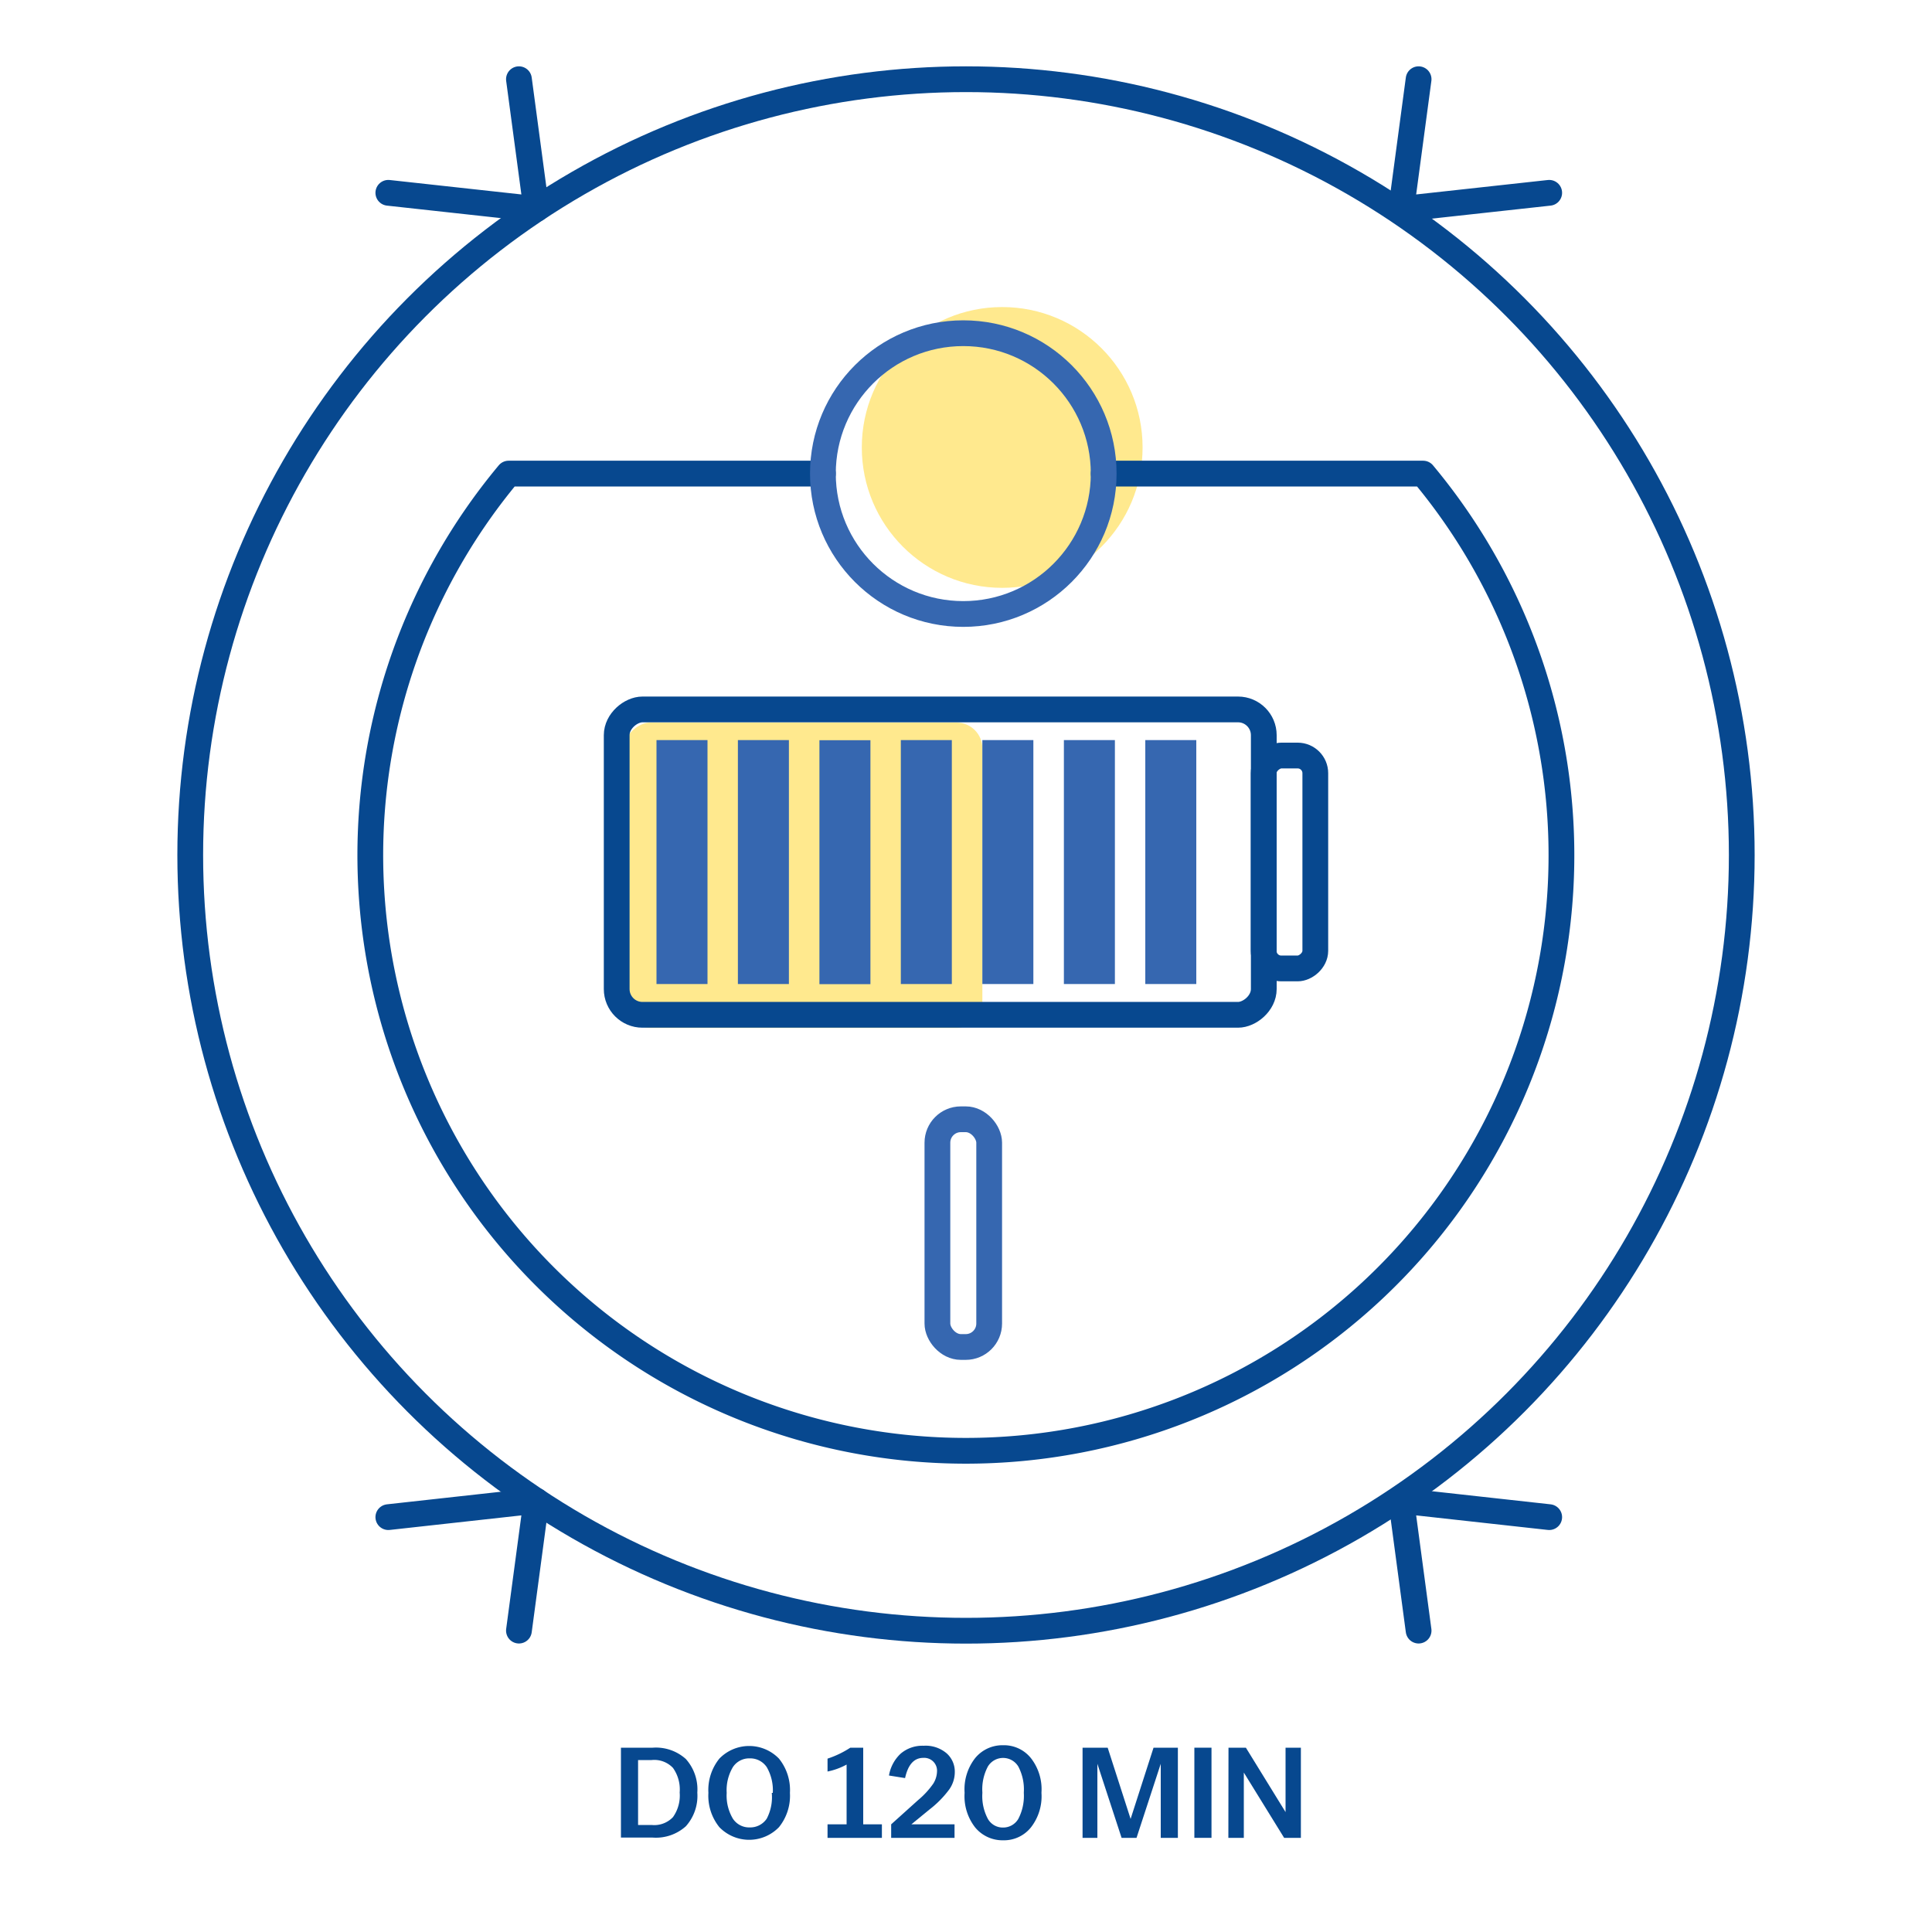 <svg id="Warstwa_1" data-name="Warstwa 1" xmlns="http://www.w3.org/2000/svg" viewBox="0 0 150 150"><defs><style>.cls-1{fill:#07488f;}.cls-2{fill:#ffdb43;opacity:0.6;}.cls-3,.cls-4{fill:none;stroke-linecap:round;stroke-linejoin:round;stroke-width:2px;}.cls-3{stroke:#07488f;}.cls-4{stroke:#3667b0;}.cls-5{fill:#3667b0;}</style></defs><title>_</title><path class="cls-1" d="M48.21,135.69h2.47a3.47,3.47,0,0,1,2.57.88,3.54,3.54,0,0,1,.89,2.61v0a3.54,3.54,0,0,1-.89,2.61,3.47,3.47,0,0,1-2.57.88H48.21Zm1.33,6h1.05a2,2,0,0,0,1.66-.61,2.89,2.89,0,0,0,.52-1.91v0a2.89,2.89,0,0,0-.52-1.91,2,2,0,0,0-1.66-.61H49.54Z"/><path class="cls-1" d="M55,139.2v0a3.88,3.88,0,0,1,.85-2.66,3.22,3.22,0,0,1,4.63,0,3.88,3.88,0,0,1,.85,2.66v0a3.88,3.88,0,0,1-.85,2.66,3.22,3.22,0,0,1-4.63,0A3.88,3.88,0,0,1,55,139.2Zm5,0v0a3.59,3.59,0,0,0-.47-2,1.54,1.54,0,0,0-1.32-.68,1.51,1.51,0,0,0-1.31.68,3.5,3.5,0,0,0-.48,2v0a3.5,3.5,0,0,0,.48,2,1.51,1.51,0,0,0,1.31.68,1.54,1.54,0,0,0,1.32-.68A3.59,3.59,0,0,0,59.92,139.2Z"/><path class="cls-1" d="M64.25,141.64h1.48V137a5.18,5.18,0,0,1-1.48.54v-1a7.53,7.53,0,0,0,1.77-.85h1v5.95h1.45v1.05H64.25Z"/><path class="cls-1" d="M69.19,141.64l2.09-1.88a6.5,6.5,0,0,0,1.18-1.28,1.89,1.89,0,0,0,.29-.94,1,1,0,0,0-.29-.77,1,1,0,0,0-.77-.29c-.72,0-1.19.52-1.42,1.57l-1.25-.2a3,3,0,0,1,.91-1.7,2.59,2.59,0,0,1,1.77-.61,2.52,2.52,0,0,1,1.8.59,1.9,1.9,0,0,1,.63,1.46,2.34,2.34,0,0,1-.43,1.34,7.88,7.88,0,0,1-1.55,1.57l-1.39,1.14h3.35v1.05H69.19Z"/><path class="cls-1" d="M74.89,139.22v-.06a3.92,3.92,0,0,1,.82-2.66,2.73,2.73,0,0,1,2.17-1,2.68,2.68,0,0,1,2.16,1,3.92,3.92,0,0,1,.82,2.66v.06a3.92,3.92,0,0,1-.82,2.66,2.68,2.68,0,0,1-2.16,1,2.75,2.75,0,0,1-2.17-1A3.93,3.93,0,0,1,74.89,139.22Zm4.6,0v-.07a3.81,3.81,0,0,0-.43-2,1.38,1.38,0,0,0-2.36,0,3.75,3.75,0,0,0-.43,2v.07a3.75,3.75,0,0,0,.43,2,1.33,1.33,0,0,0,1.18.67,1.36,1.36,0,0,0,1.18-.67A3.85,3.85,0,0,0,79.49,139.22Z"/><path class="cls-1" d="M84.05,135.69H86l1.78,5.53,1.78-5.53h1.89v7H90.12v-5.75l-1.88,5.75H87.08l-1.88-5.75v5.75H84.05Z"/><path class="cls-1" d="M92.73,135.69h1.33v7H92.73Z"/><path class="cls-1" d="M95.38,135.69h1.35l3.08,5v-5H101v7h-1.3l-3.13-5.07v5.07h-1.2Z"/><circle class="cls-2" cx="77.81" cy="34.74" r="10.9"/><circle class="cls-3" cx="75" cy="66.38" r="60.23"/><path class="cls-3" d="M63.89,36.77H39.49a46.24,46.24,0,1,0,71,0H85.69"/><circle class="cls-4" cx="74.79" cy="36.77" r="10.9"/><polyline class="cls-3" points="40.29 6.15 41.64 16.23 30.15 14.97"/><polyline class="cls-3" points="110.14 6.15 108.79 16.23 120.28 14.97"/><polyline class="cls-3" points="110.14 126.6 108.79 116.52 120.28 117.79"/><polyline class="cls-3" points="40.29 126.6 41.64 116.52 30.15 117.79"/><rect class="cls-4" x="72.78" y="86.9" width="4.02" height="17.68" rx="1.82"/><rect class="cls-2" x="50.51" y="54.07" width="23.71" height="27.79" rx="2" transform="translate(130.34 5.59) rotate(90)"/><rect class="cls-3" x="61.14" y="41.81" width="23.71" height="50.24" rx="2" transform="translate(139.93 -6.06) rotate(90)"/><rect class="cls-3" x="91.85" y="64.93" width="16.53" height="4.01" rx="1.37" transform="translate(167.05 -33.19) rotate(90)"/><rect class="cls-5" x="43.47" y="64.95" width="18.94" height="3.96" transform="translate(119.88 13.99) rotate(90)"/><rect class="cls-5" x="49.8" y="64.95" width="18.94" height="3.96" transform="translate(126.2 7.66) rotate(90)"/><rect class="cls-5" x="56.13" y="64.95" width="18.94" height="3.96" transform="translate(132.53 1.34) rotate(90)"/><rect class="cls-5" x="62.45" y="64.95" width="18.94" height="3.96" transform="translate(138.85 -4.99) rotate(90)"/><rect class="cls-5" x="68.78" y="64.95" width="18.94" height="3.96" transform="translate(145.18 -11.32) rotate(90)"/><rect class="cls-5" x="75.1" y="64.95" width="18.94" height="3.96" transform="translate(151.51 -17.64) rotate(90)"/><rect class="cls-5" x="81.43" y="64.95" width="18.94" height="3.96" transform="translate(157.83 -23.97) rotate(90)"/></svg>